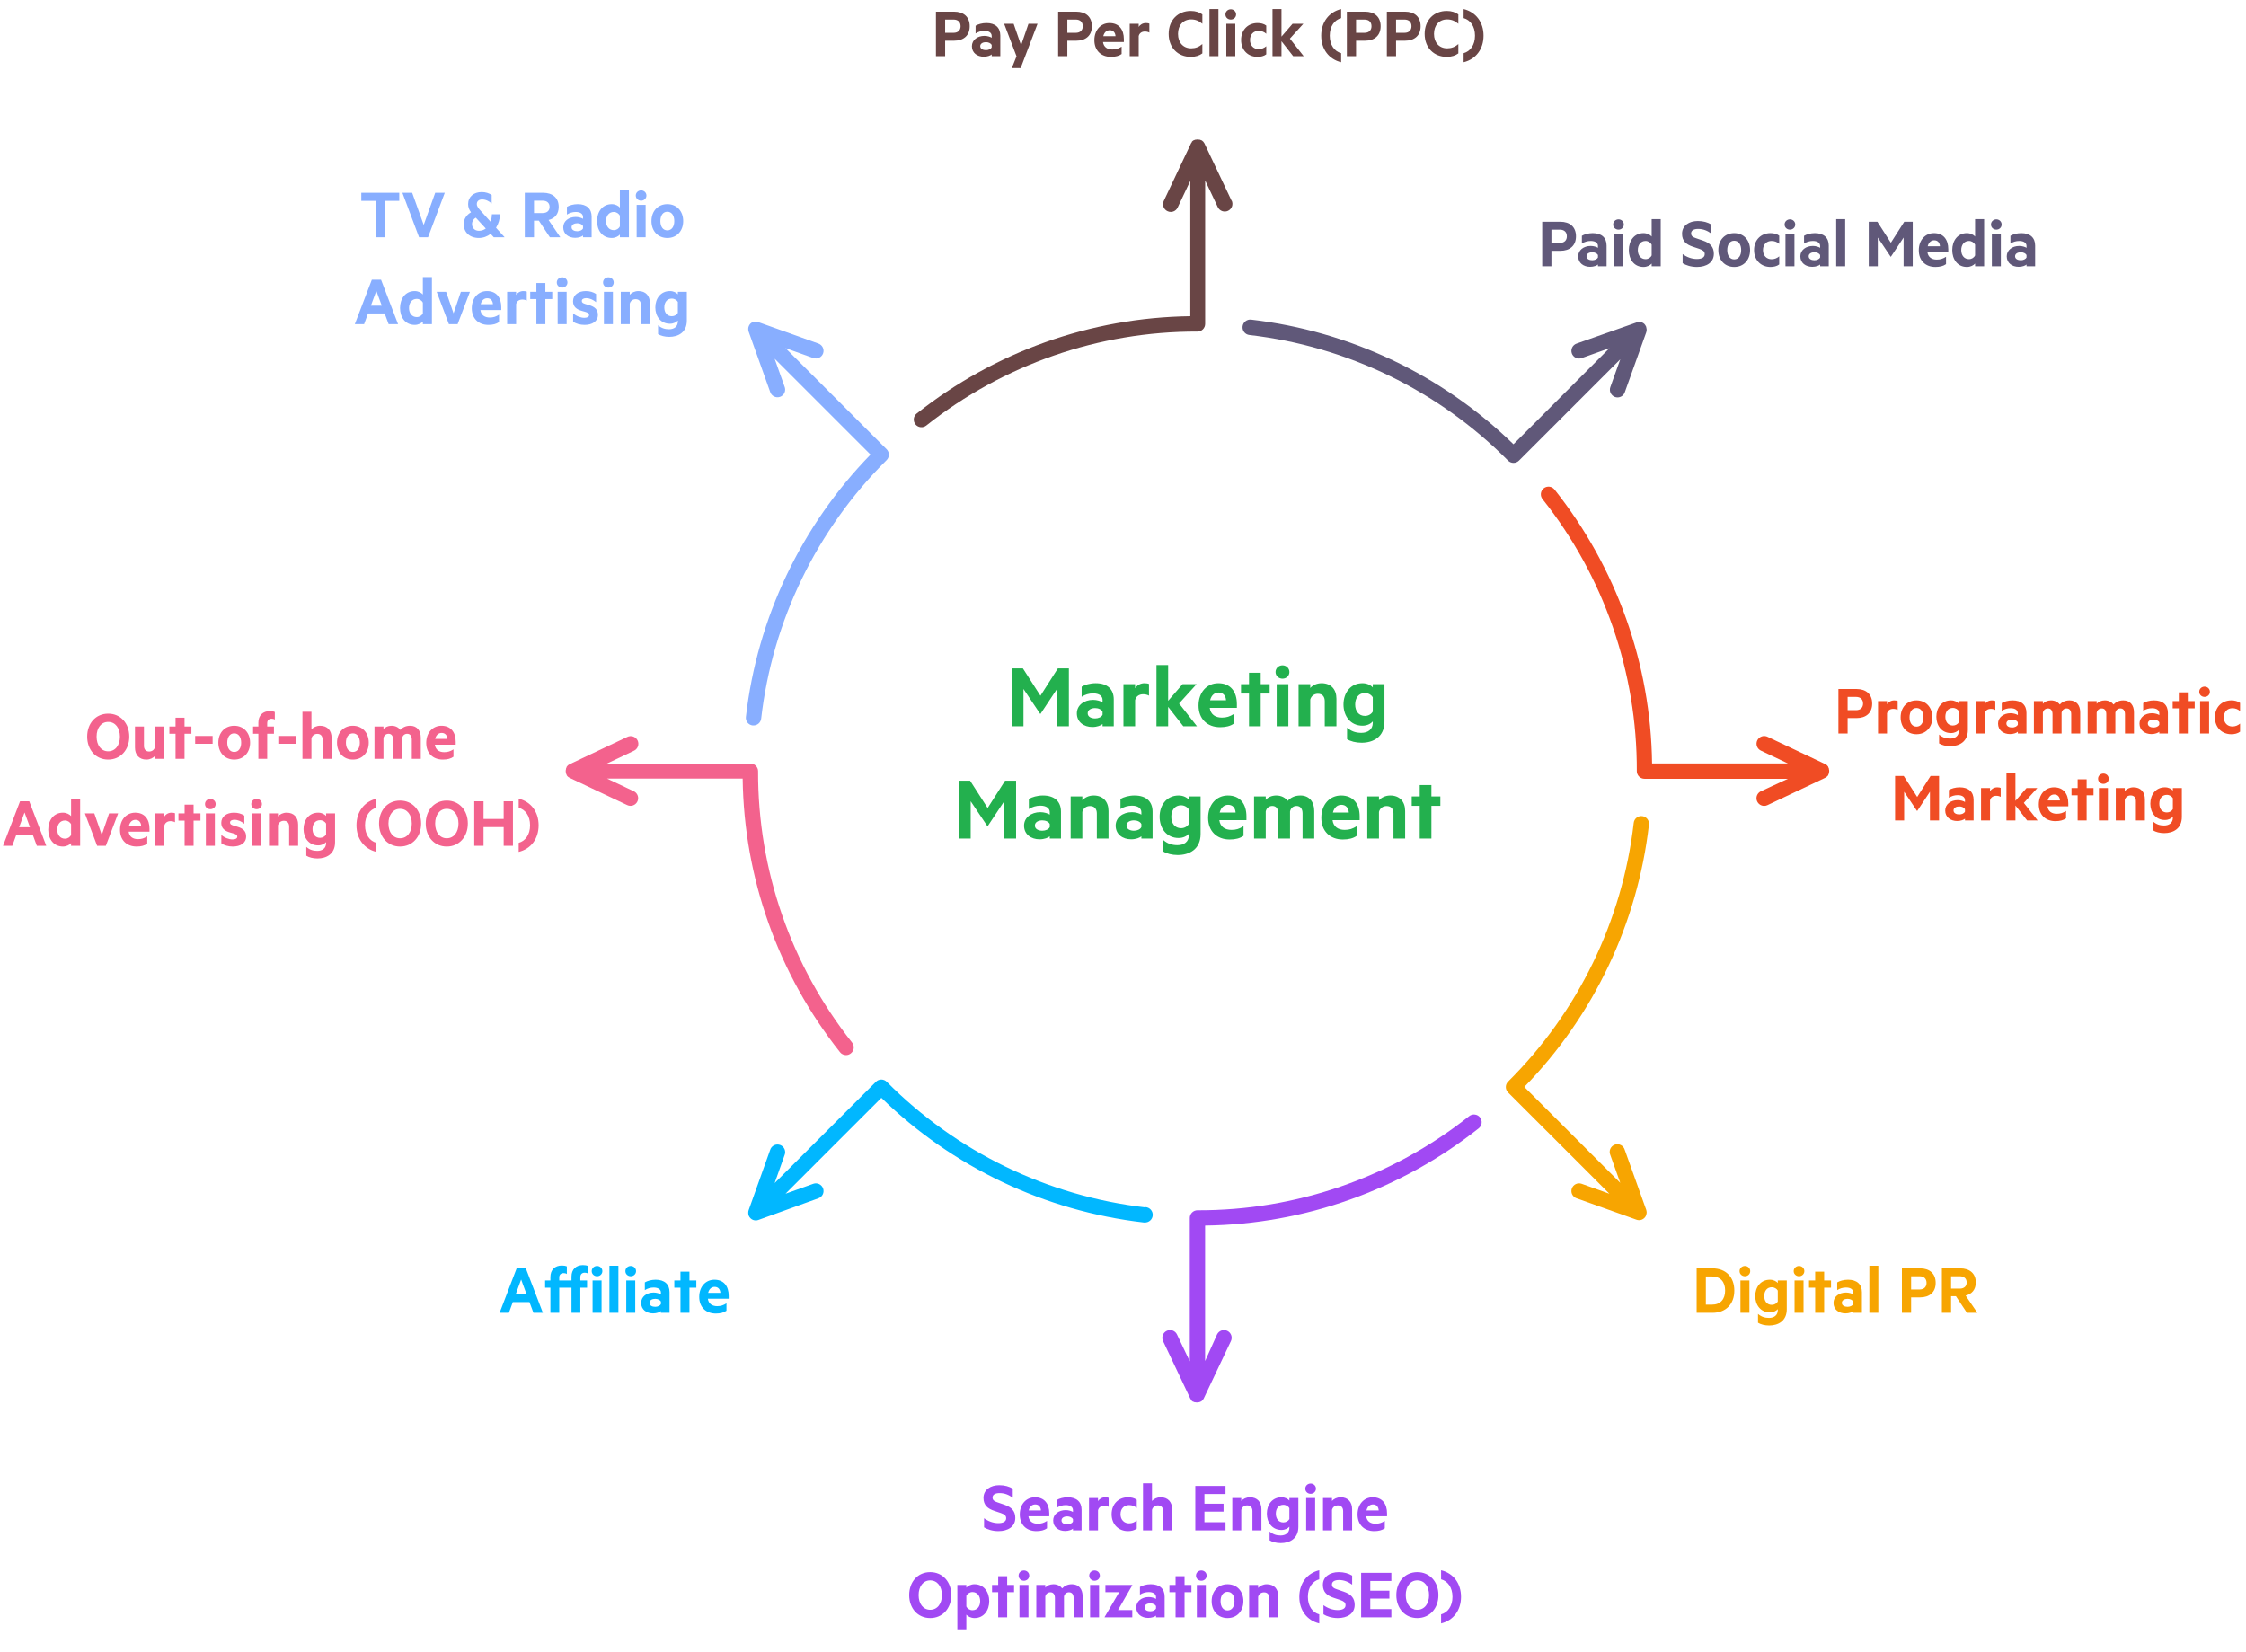 <svg width="620" height="456" viewBox="0 0 620 456" fill="none" xmlns="http://www.w3.org/2000/svg">
<path d="M235.242 287.856C218.339 266.542 209.18 240.118 209.267 212.915C209.267 212.352 209.043 211.813 208.646 211.415C208.248 211.017 207.708 210.794 207.146 210.794H167.554L174.921 207.301C175.185 207.191 175.424 207.028 175.624 206.822C175.823 206.616 175.979 206.372 176.081 206.105C176.184 205.838 176.231 205.552 176.22 205.266C176.21 204.98 176.141 204.699 176.019 204.44C175.896 204.181 175.723 203.949 175.509 203.759C175.294 203.569 175.044 203.424 174.772 203.334C174.501 203.243 174.213 203.208 173.928 203.232C173.642 203.255 173.365 203.336 173.111 203.47L157.218 210.992C157.084 211.061 156.956 211.141 156.836 211.232L156.737 211.317C156.613 211.435 156.504 211.568 156.412 211.713V211.798C156.341 211.923 156.284 212.056 156.242 212.194V212.335C156.129 212.68 156.129 213.051 156.242 213.396V213.537C156.283 213.678 156.345 213.811 156.426 213.933C156.426 213.933 156.426 213.933 156.426 214.018C156.515 214.165 156.624 214.299 156.751 214.414L156.85 214.499C156.969 214.592 157.097 214.672 157.232 214.739L173.125 222.261C173.408 222.398 173.717 222.471 174.03 222.474C174.514 222.476 174.984 222.313 175.363 222.011C175.741 221.71 176.005 221.288 176.11 220.816C176.216 220.344 176.157 219.85 175.943 219.416C175.73 218.982 175.374 218.634 174.935 218.43L167.568 214.951H205.011C205.367 242.403 214.815 268.963 231.877 290.472C232.073 290.726 232.327 290.931 232.616 291.071C232.906 291.211 233.224 291.282 233.545 291.278C234.018 291.282 234.477 291.122 234.846 290.826C235.068 290.658 235.255 290.447 235.395 290.206C235.536 289.966 235.627 289.7 235.664 289.424C235.7 289.147 235.682 288.867 235.61 288.598C235.537 288.329 235.412 288.077 235.242 287.856Z" fill="#F3628D"/>
<path d="M316.207 333.33C289.156 330.21 263.971 317.983 244.786 298.659C244.59 298.461 244.357 298.303 244.1 298.196C243.842 298.088 243.566 298.033 243.287 298.033C243.009 298.033 242.733 298.088 242.475 298.196C242.218 298.303 241.985 298.461 241.789 298.659L213.834 326.614L216.563 318.936C216.68 318.669 216.741 318.381 216.742 318.089C216.743 317.797 216.683 317.509 216.568 317.241C216.452 316.974 216.282 316.733 216.069 316.534C215.856 316.335 215.605 316.182 215.33 316.084C215.055 315.987 214.763 315.947 214.472 315.968C214.182 315.988 213.898 316.068 213.64 316.203C213.381 316.338 213.153 316.525 212.97 316.752C212.787 316.978 212.653 317.241 212.576 317.522L206.665 334.079C206.587 334.292 206.548 334.517 206.552 334.744C206.538 334.8 206.538 334.858 206.552 334.914C206.556 335.106 206.59 335.297 206.651 335.479C206.651 335.479 206.651 335.607 206.722 335.677C206.941 336.17 207.341 336.559 207.839 336.766C208.091 336.866 208.359 336.919 208.631 336.922C208.872 336.922 209.111 336.879 209.338 336.794L225.924 330.813C226.454 330.626 226.889 330.235 227.131 329.727C227.374 329.219 227.405 328.636 227.217 328.105C227.03 327.575 226.639 327.14 226.132 326.898C225.624 326.655 225.04 326.624 224.51 326.812L216.832 329.555L243.302 303.085C262.97 322.243 288.435 334.342 315.712 337.487H315.966C316.529 337.519 317.081 337.326 317.501 336.951C317.922 336.576 318.176 336.049 318.207 335.486C318.239 334.924 318.046 334.372 317.671 333.951C317.296 333.531 316.769 333.277 316.207 333.245V333.33Z" fill="#01B7FF"/>
<path d="M408.554 308.486C408.204 308.046 407.694 307.762 407.135 307.696C406.576 307.63 406.014 307.787 405.57 308.133C384.236 325.05 357.786 334.214 330.558 334.122C329.996 334.122 329.456 334.345 329.059 334.743C328.661 335.141 328.438 335.68 328.438 336.243V375.834L324.903 368.411C324.784 368.158 324.617 367.931 324.41 367.743C324.204 367.556 323.962 367.411 323.699 367.317C323.435 367.224 323.156 367.184 322.878 367.199C322.599 367.215 322.326 367.285 322.075 367.407C321.566 367.649 321.174 368.082 320.984 368.612C320.793 369.141 320.819 369.725 321.056 370.235L328.579 386.114C328.647 386.252 328.733 386.38 328.833 386.496V386.595C328.955 386.719 329.088 386.833 329.229 386.934H329.314C329.444 387.01 329.581 387.071 329.724 387.118H329.851C330.204 387.212 330.574 387.212 330.926 387.118H331.053C331.196 387.071 331.334 387.01 331.463 386.934H331.548C331.688 386.836 331.816 386.723 331.93 386.595C331.966 386.569 331.995 386.535 332.015 386.496C332.112 386.383 332.198 386.259 332.269 386.128L339.792 370.235C339.912 369.983 339.981 369.711 339.995 369.432C340.009 369.154 339.969 368.876 339.876 368.613C339.782 368.351 339.638 368.109 339.452 367.902C339.265 367.695 339.039 367.527 338.788 367.407C338.536 367.287 338.264 367.218 337.985 367.204C337.707 367.19 337.429 367.23 337.166 367.323C336.903 367.417 336.662 367.561 336.455 367.747C336.248 367.934 336.08 368.159 335.96 368.411L332.665 375.75V338.35C360.121 337.987 386.682 328.54 408.2 311.484C408.645 311.133 408.931 310.62 408.998 310.058C409.064 309.496 408.904 308.931 408.554 308.486Z" fill="#A149F3"/>
<path d="M455.187 227.677C455.221 227.4 455.2 227.12 455.125 226.851C455.05 226.583 454.923 226.332 454.751 226.112C454.579 225.893 454.365 225.71 454.122 225.573C453.879 225.436 453.612 225.349 453.335 225.316C453.059 225.28 452.778 225.3 452.51 225.375C452.242 225.449 451.991 225.576 451.772 225.749C451.553 225.921 451.372 226.135 451.237 226.379C451.102 226.623 451.017 226.891 450.988 227.168C447.853 254.222 435.624 279.409 416.303 298.603C416.104 298.799 415.947 299.032 415.839 299.289C415.732 299.546 415.677 299.823 415.677 300.101C415.677 300.38 415.732 300.656 415.839 300.914C415.947 301.171 416.104 301.404 416.303 301.6L444.271 329.555L436.608 326.812C436.077 326.624 435.493 326.655 434.986 326.898C434.478 327.14 434.087 327.575 433.9 328.105C433.712 328.636 433.743 329.219 433.986 329.727C434.229 330.235 434.663 330.626 435.194 330.813L451.751 336.724C451.977 336.808 452.217 336.851 452.458 336.851C452.73 336.848 452.998 336.796 453.25 336.695C453.748 336.489 454.148 336.099 454.367 335.607C454.367 335.536 454.367 335.465 454.438 335.409C454.497 335.225 454.535 335.035 454.551 334.843C454.551 334.843 454.551 334.73 454.551 334.673C454.541 334.448 454.503 334.225 454.438 334.009L448.513 317.451C448.436 317.17 448.302 316.908 448.119 316.681C447.936 316.454 447.708 316.267 447.449 316.132C447.191 315.997 446.907 315.917 446.617 315.897C446.326 315.876 446.034 315.916 445.759 316.014C445.484 316.111 445.233 316.264 445.02 316.463C444.807 316.662 444.637 316.903 444.521 317.171C444.406 317.438 444.346 317.727 444.347 318.018C444.348 318.31 444.409 318.598 444.526 318.865L447.269 326.543L420.785 300.073C439.943 280.41 452.042 254.95 455.187 227.677Z" fill="#F7A501"/>
<path d="M504.691 213.99C504.695 213.962 504.695 213.933 504.691 213.905C504.762 213.78 504.819 213.647 504.861 213.509C504.875 213.463 504.875 213.414 504.861 213.368C504.917 213.199 504.946 213.022 504.945 212.844C504.947 212.662 504.919 212.48 504.861 212.307C504.867 212.26 504.867 212.213 504.861 212.166C504.808 212.03 504.747 211.898 504.677 211.77C504.681 211.742 504.681 211.713 504.677 211.685C504.585 211.54 504.476 211.407 504.352 211.289L504.253 211.204L503.885 210.964L487.992 203.441C487.738 203.308 487.461 203.227 487.175 203.203C486.89 203.18 486.603 203.215 486.331 203.305C486.059 203.396 485.809 203.541 485.595 203.731C485.38 203.921 485.207 204.153 485.084 204.412C484.962 204.671 484.894 204.952 484.883 205.238C484.872 205.524 484.919 205.809 485.022 206.077C485.125 206.344 485.28 206.588 485.479 206.794C485.679 206.999 485.918 207.163 486.182 207.273L493.549 210.766H456.05C455.696 183.309 446.247 156.745 429.184 135.231C429.017 134.998 428.804 134.802 428.558 134.655C428.313 134.507 428.04 134.41 427.756 134.371C427.472 134.331 427.184 134.35 426.907 134.425C426.631 134.5 426.372 134.631 426.148 134.808C425.923 134.986 425.737 135.208 425.6 135.46C425.463 135.711 425.379 135.988 425.352 136.273C425.326 136.559 425.357 136.846 425.444 137.119C425.532 137.392 425.674 137.644 425.861 137.861C442.779 159.199 451.939 185.656 451.836 212.887C451.836 213.449 452.06 213.989 452.457 214.387C452.855 214.784 453.395 215.008 453.957 215.008H493.549L486.097 218.444C485.658 218.648 485.303 218.996 485.089 219.43C484.875 219.864 484.816 220.358 484.922 220.83C485.028 221.302 485.291 221.724 485.67 222.025C486.048 222.327 486.518 222.49 487.002 222.488C487.316 222.487 487.625 222.414 487.907 222.276L503.8 214.753C503.939 214.694 504.068 214.613 504.182 214.513L504.281 214.428C504.442 214.307 504.581 214.159 504.691 213.99Z" fill="#F04C24"/>
<path d="M454.537 90.832C454.521 90.639 454.483 90.449 454.424 90.266C454.424 90.266 454.424 90.139 454.353 90.082C454.247 89.849 454.104 89.634 453.929 89.446C453.749 89.271 453.538 89.132 453.307 89.036H453.109C452.927 88.97 452.736 88.931 452.543 88.923H452.388C452.162 88.925 451.937 88.963 451.723 89.036L435.194 94.861C434.931 94.954 434.689 95.098 434.482 95.284C434.274 95.471 434.106 95.696 433.986 95.947C433.866 96.199 433.796 96.471 433.782 96.75C433.767 97.028 433.807 97.306 433.9 97.569C433.993 97.832 434.136 98.074 434.323 98.281C434.509 98.488 434.734 98.657 434.986 98.777C435.237 98.897 435.51 98.966 435.788 98.981C436.066 98.996 436.345 98.956 436.608 98.863L444.285 96.12L417.787 122.646C398.115 103.493 372.652 91.396 345.377 88.244C344.815 88.178 344.249 88.339 343.805 88.69C343.361 89.041 343.074 89.555 343.009 90.117C342.943 90.68 343.104 91.246 343.455 91.69C343.806 92.134 344.32 92.42 344.882 92.486C371.936 95.606 397.123 107.838 416.303 127.171C416.7 127.568 417.24 127.791 417.802 127.791C418.364 127.791 418.903 127.568 419.3 127.171L447.269 99.202L444.526 106.88C444.339 107.409 444.367 107.991 444.605 108.499C444.844 109.007 445.272 109.401 445.798 109.595C446.03 109.678 446.274 109.721 446.52 109.722C446.957 109.721 447.384 109.585 447.741 109.331C448.098 109.078 448.367 108.721 448.513 108.308L454.438 91.751C454.503 91.535 454.541 91.311 454.551 91.086C454.551 91.086 454.537 90.888 454.537 90.832Z" fill="#605879"/>
<path d="M339.99 55.44L332.468 39.56C332.396 39.429 332.31 39.306 332.213 39.193C332.213 39.193 332.213 39.122 332.128 39.094C332.015 38.966 331.886 38.852 331.746 38.755H331.662C331.532 38.679 331.394 38.617 331.252 38.571H331.124C330.772 38.477 330.402 38.477 330.05 38.571H329.922C329.78 38.617 329.642 38.679 329.512 38.755H329.427C329.286 38.856 329.153 38.969 329.032 39.094V39.193C328.931 39.309 328.845 39.437 328.777 39.575L321.255 55.468C321.135 55.72 321.067 55.994 321.053 56.273C321.04 56.552 321.082 56.831 321.176 57.093C321.271 57.356 321.416 57.597 321.605 57.804C321.793 58.01 322.02 58.177 322.273 58.296C322.554 58.436 322.864 58.508 323.178 58.508C323.579 58.508 323.971 58.393 324.309 58.178C324.647 57.962 324.917 57.655 325.087 57.292L328.579 49.925V87.297C301.127 87.652 274.567 97.1 253.058 114.162C252.837 114.334 252.652 114.547 252.515 114.791C252.377 115.034 252.289 115.302 252.256 115.58C252.223 115.858 252.246 116.139 252.323 116.408C252.4 116.677 252.53 116.928 252.705 117.146C253.052 117.585 253.56 117.869 254.116 117.935C254.673 118.001 255.233 117.845 255.674 117.499C276.978 100.62 303.378 91.467 330.559 91.539C331.121 91.539 331.661 91.315 332.058 90.917C332.456 90.52 332.68 89.98 332.68 89.418V49.826L336.172 57.193C336.414 57.701 336.848 58.092 337.378 58.281C337.909 58.469 338.492 58.439 339 58.197C339.508 57.955 339.9 57.521 340.088 56.991C340.276 56.46 340.246 55.877 340.004 55.369L339.99 55.44Z" fill="#694545"/>
<path d="M244.786 124.06L216.832 96.106L224.51 98.849C225.04 99.036 225.624 99.005 226.132 98.763C226.639 98.52 227.03 98.086 227.218 97.555C227.405 97.025 227.374 96.441 227.131 95.933C226.889 95.425 226.454 95.035 225.924 94.847L209.352 88.937C209.138 88.864 208.913 88.826 208.687 88.824H208.532C208.339 88.833 208.148 88.871 207.966 88.937H207.768C207.537 89.033 207.326 89.172 207.146 89.347C206.971 89.535 206.828 89.75 206.722 89.983C206.722 89.983 206.722 90.111 206.651 90.167C206.59 90.349 206.556 90.54 206.552 90.733C206.538 90.788 206.538 90.847 206.552 90.902C206.548 91.129 206.587 91.354 206.665 91.567L212.576 108.125C212.653 108.406 212.787 108.668 212.97 108.895C213.153 109.122 213.381 109.308 213.64 109.443C213.898 109.578 214.182 109.658 214.472 109.679C214.763 109.699 215.055 109.659 215.33 109.562C215.605 109.465 215.856 109.312 216.069 109.112C216.282 108.913 216.452 108.673 216.568 108.405C216.683 108.137 216.743 107.849 216.742 107.557C216.741 107.266 216.68 106.978 216.563 106.711L213.834 99.033L240.304 125.503C221.143 145.17 209.044 170.635 205.902 197.913C205.868 198.189 205.889 198.47 205.964 198.738C206.039 199.007 206.166 199.258 206.338 199.477C206.51 199.697 206.724 199.88 206.967 200.017C207.21 200.153 207.477 200.241 207.754 200.274H208.009C208.527 200.274 209.028 200.085 209.416 199.741C209.804 199.397 210.053 198.923 210.115 198.408C213.234 171.356 225.46 146.17 244.786 126.987C245.162 126.593 245.372 126.069 245.372 125.524C245.372 124.979 245.162 124.455 244.786 124.06Z" fill="#88AEFF"/>
<path d="M142.616 350.155L137.916 362.435H140.476L141.556 359.475H146.156L147.256 362.435H149.856L145.156 350.155H142.616ZM143.856 353.235L145.356 357.315H142.356L143.856 353.235ZM162.296 349.495C161.936 349.335 161.516 349.255 160.916 349.255C159.036 349.255 157.756 350.415 157.756 352.435V353.495H154.376V352.675C154.376 351.875 154.856 351.475 155.596 351.475C155.896 351.475 156.216 351.535 156.476 351.715V349.615C156.116 349.455 155.676 349.375 155.096 349.375C153.196 349.375 151.936 350.535 151.936 352.555V353.495H150.476V355.495H151.936V362.435H154.376V355.495H157.756V362.435H160.196V355.495H162.056V353.495H160.196V352.595C160.196 351.775 160.676 351.355 161.416 351.355C161.736 351.355 162.036 351.415 162.296 351.595V349.495ZM166.059 353.495H163.579V362.435H166.059V353.495ZM166.279 350.915C166.279 350.095 165.599 349.495 164.819 349.495C164.019 349.495 163.339 350.095 163.339 350.915C163.339 351.755 164.019 352.335 164.819 352.335C165.599 352.335 166.279 351.755 166.279 350.915ZM170.708 349.435H168.228V362.435H170.708V349.435ZM175.356 353.495H172.876V362.435H175.356V353.495ZM175.576 350.915C175.576 350.095 174.896 349.495 174.116 349.495C173.316 349.495 172.636 350.095 172.636 350.915C172.636 351.755 173.316 352.335 174.116 352.335C174.896 352.335 175.576 351.755 175.576 350.915ZM182.445 357.355C182.085 357.095 181.225 356.835 180.445 356.835C178.485 356.835 176.985 357.995 176.985 359.695C176.985 361.555 178.485 362.595 180.285 362.595C181.265 362.595 182.145 362.255 182.445 361.955V362.435H184.825V356.735C184.825 354.555 183.445 353.295 180.985 353.295C179.805 353.295 178.645 353.635 178.005 354.035V356.175C178.705 355.715 179.545 355.455 180.445 355.455C181.705 355.455 182.445 355.995 182.445 356.855V357.355ZM182.445 359.995C182.225 360.475 181.565 360.775 180.865 360.775C180.085 360.775 179.285 360.455 179.285 359.675C179.285 358.915 180.085 358.575 180.865 358.575C181.565 358.575 182.225 358.875 182.445 359.355V359.995ZM190.322 355.495H192.222V353.495H190.322V351.075H187.842V353.495H186.142V355.495H187.842V362.435H190.322V355.495ZM201.159 358.535V357.735C201.159 355.095 199.819 353.295 197.219 353.295C194.779 353.295 193.019 355.235 193.019 358.035C193.019 360.875 194.879 362.635 197.599 362.635C198.799 362.635 199.799 362.395 200.539 361.855V359.815C199.659 360.375 198.959 360.595 197.979 360.595C196.659 360.595 195.599 359.995 195.399 358.535H201.159ZM197.279 355.275C198.259 355.275 198.799 355.955 198.859 356.915H195.479C195.759 355.795 196.459 355.275 197.279 355.275Z" fill="#01B7FF"/>
<path d="M35.686 203.36C35.686 199.68 33.286 197.02 29.866 197.02C26.446 197.02 24.066 199.68 24.066 203.36C24.066 207.02 26.446 209.7 29.866 209.7C33.286 209.7 35.686 207.02 35.686 203.36ZM33.106 203.36C33.106 205.76 31.826 207.42 29.866 207.42C27.926 207.42 26.666 205.76 26.666 203.36C26.666 200.96 27.926 199.3 29.866 199.3C31.826 199.3 33.106 200.96 33.106 203.36ZM45.279 200.56H42.779V206.24C42.599 207.02 41.939 207.48 41.179 207.48C40.199 207.48 39.739 206.84 39.739 205.9V200.56H37.259V206.4C37.259 208.38 38.399 209.7 40.399 209.7C41.439 209.7 42.299 209.24 42.799 208.68V209.5H45.279V200.56ZM50.938 202.56H52.838V200.56H50.938V198.14H48.458V200.56H46.758V202.56H48.458V209.5H50.938V202.56ZM53.875 205.34H58.695V203.18H53.875V205.34ZM69.036 205.04C69.036 202.28 67.256 200.36 64.656 200.36C62.056 200.36 60.276 202.28 60.276 205.04C60.276 207.78 62.056 209.7 64.656 209.7C67.256 209.7 69.036 207.78 69.036 205.04ZM66.576 205.04C66.576 206.52 65.896 207.6 64.656 207.6C63.416 207.6 62.736 206.52 62.736 205.04C62.736 203.54 63.416 202.46 64.656 202.46C65.896 202.46 66.576 203.54 66.576 205.04ZM75.861 196.56C75.501 196.4 75.061 196.32 74.481 196.32C72.581 196.32 71.321 197.48 71.321 199.5V200.56H69.861V202.56H71.321V209.5H73.761V202.56H75.621V200.56H73.761V199.66C73.761 198.84 74.221 198.42 74.981 198.42C75.281 198.42 75.601 198.48 75.861 198.66V196.56ZM76.825 205.34H81.644V203.18H76.825V205.34ZM83.492 209.5H85.972V203.84C86.172 203.06 86.832 202.6 87.592 202.6C88.572 202.6 89.052 203.24 89.052 204.18V209.5H91.532V203.66C91.532 201.68 90.392 200.36 88.372 200.36C87.332 200.36 86.452 200.82 85.972 201.38V196.5H83.492V209.5ZM101.79 205.04C101.79 202.28 100.01 200.36 97.41 200.36C94.81 200.36 93.03 202.28 93.03 205.04C93.03 207.78 94.81 209.7 97.41 209.7C100.01 209.7 101.79 207.78 101.79 205.04ZM99.33 205.04C99.33 206.52 98.65 207.6 97.41 207.6C96.17 207.6 95.49 206.52 95.49 205.04C95.49 203.54 96.17 202.46 97.41 202.46C98.65 202.46 99.33 203.54 99.33 205.04ZM110.515 201.5C110.015 200.84 109.175 200.36 108.115 200.36C107.115 200.36 106.295 200.74 105.855 201.3V200.56H103.375V209.5H105.855V203.74C106.015 202.98 106.615 202.58 107.255 202.58C108.115 202.58 108.515 203.22 108.515 204.18V209.5H111.015V203.74C111.175 202.98 111.755 202.58 112.395 202.58C113.255 202.58 113.675 203.22 113.675 204.18V209.5H116.155V203.66C116.155 201.64 115.055 200.36 113.215 200.36C111.955 200.36 111.095 200.86 110.515 201.5ZM125.799 205.6V204.8C125.799 202.16 124.459 200.36 121.859 200.36C119.419 200.36 117.659 202.3 117.659 205.1C117.659 207.94 119.519 209.7 122.239 209.7C123.439 209.7 124.439 209.46 125.179 208.92V206.88C124.299 207.44 123.599 207.66 122.619 207.66C121.299 207.66 120.239 207.06 120.039 205.6H125.799ZM121.919 202.34C122.899 202.34 123.439 203.02 123.499 203.98H120.119C120.399 202.86 121.099 202.34 121.919 202.34ZM5.537 221.22L0.837 233.5H3.397L4.477 230.54H9.077L10.177 233.5H12.777L8.077 221.22H5.537ZM6.777 224.3L8.277 228.38H5.277L6.777 224.3ZM19.623 233.5H22.123V220.5H19.623V225.3C19.223 224.82 18.343 224.36 17.383 224.36C14.783 224.36 13.323 226.48 13.323 229.04C13.323 231.6 14.783 233.7 17.383 233.7C18.343 233.7 19.223 233.24 19.623 232.76V233.5ZM19.623 230.5C19.343 231.12 18.683 231.54 17.943 231.54C16.603 231.54 15.803 230.46 15.803 229.04C15.803 227.6 16.603 226.52 17.943 226.52C18.663 226.52 19.343 226.96 19.623 227.56V230.5ZM29.214 233.5L32.614 224.56H30.114L28.094 230.5L26.034 224.56H23.434L26.814 233.5H29.214ZM41.267 229.6V228.8C41.267 226.16 39.927 224.36 37.327 224.36C34.887 224.36 33.127 226.3 33.127 229.1C33.127 231.94 34.987 233.7 37.707 233.7C38.907 233.7 39.907 233.46 40.647 232.92V230.88C39.767 231.44 39.067 231.66 38.087 231.66C36.767 231.66 35.707 231.06 35.507 229.6H41.267ZM37.387 226.34C38.367 226.34 38.907 227.02 38.967 227.98H35.587C35.867 226.86 36.567 226.34 37.387 226.34ZM48.307 224.52C48.167 224.44 47.787 224.36 47.367 224.36C46.487 224.36 45.747 224.8 45.367 225.44V224.56H42.887V233.5H45.367V227.96C45.547 227.14 46.227 226.7 47.067 226.7C47.527 226.7 47.967 226.8 48.307 227V224.52ZM53.438 226.56H55.338V224.56H53.438V222.14H50.958V224.56H49.258V226.56H50.958V233.5H53.438V226.56ZM59.312 224.56H56.832V233.5H59.312V224.56ZM59.532 221.98C59.532 221.16 58.852 220.56 58.072 220.56C57.272 220.56 56.592 221.16 56.592 221.98C56.592 222.82 57.272 223.4 58.072 223.4C58.852 223.4 59.532 222.82 59.532 221.98ZM61.1 232.8C61.86 233.38 63.08 233.7 64.26 233.7C66.36 233.7 67.94 232.74 67.94 230.94C67.94 229.5 67.16 228.7 65.46 228.22L64.46 227.92C63.84 227.72 63.5 227.56 63.5 227.08C63.5 226.58 64.02 226.32 64.7 226.32C65.72 226.32 66.64 226.78 67.44 227.42V225.16C66.64 224.64 65.72 224.36 64.58 224.36C62.58 224.36 61.08 225.42 61.08 227.16C61.08 228.7 62.06 229.44 63.62 229.86L64.48 230.1C65.1 230.3 65.5 230.48 65.5 230.98C65.5 231.52 64.92 231.74 64.18 231.74C63.2 231.74 61.96 231.28 61.1 230.5V232.8ZM72.085 224.56H69.605V233.5H72.085V224.56ZM72.305 221.98C72.305 221.16 71.625 220.56 70.845 220.56C70.045 220.56 69.365 221.16 69.365 221.98C69.365 222.82 70.045 223.4 70.845 223.4C71.625 223.4 72.305 222.82 72.305 221.98ZM74.254 233.5H76.734V227.84C76.934 227.06 77.594 226.6 78.354 226.6C79.334 226.6 79.814 227.24 79.814 228.18V233.5H82.294V227.66C82.294 225.68 81.154 224.36 79.134 224.36C78.094 224.36 77.214 224.82 76.734 225.38V224.56H74.254V233.5ZM90.011 232.76C90.011 234.22 88.931 234.9 87.591 234.9C86.431 234.9 85.472 234.6 84.552 233.8V236.24C85.272 236.7 86.412 237 87.632 237C90.072 237 92.492 235.8 92.492 232.52V224.56H90.011V225.26C89.612 224.8 88.832 224.36 87.832 224.36C85.251 224.36 83.791 226.44 83.791 228.88C83.791 231.3 85.251 233.38 87.832 233.38C88.832 233.38 89.612 232.94 90.011 232.48V232.76ZM90.011 230.38C89.731 230.9 89.091 231.3 88.352 231.3C87.031 231.3 86.272 230.28 86.272 228.88C86.272 227.46 87.031 226.44 88.352 226.44C89.091 226.44 89.731 226.86 90.011 227.36V230.38ZM98.403 227.84C98.403 231.56 100.523 234.36 103.903 235.18V232.68C102.083 232.18 100.763 230.46 100.763 227.84C100.763 225.22 102.083 223.5 103.903 223V220.5C100.523 221.32 98.403 224.12 98.403 227.84ZM116.253 227.36C116.253 223.68 113.853 221.02 110.433 221.02C107.013 221.02 104.633 223.68 104.633 227.36C104.633 231.02 107.013 233.7 110.433 233.7C113.853 233.7 116.253 231.02 116.253 227.36ZM113.673 227.36C113.673 229.76 112.393 231.42 110.433 231.42C108.493 231.42 107.233 229.76 107.233 227.36C107.233 224.96 108.493 223.3 110.433 223.3C112.393 223.3 113.673 224.96 113.673 227.36ZM129.143 227.36C129.143 223.68 126.743 221.02 123.323 221.02C119.903 221.02 117.523 223.68 117.523 227.36C117.523 231.02 119.903 233.7 123.323 233.7C126.743 233.7 129.143 231.02 129.143 227.36ZM126.563 227.36C126.563 229.76 125.283 231.42 123.323 231.42C121.383 231.42 120.123 229.76 120.123 227.36C120.123 224.96 121.383 223.3 123.323 223.3C125.283 223.3 126.563 224.96 126.563 227.36ZM139.036 221.22V226.1H133.476V221.22H130.916V233.5H133.476V228.34H139.036V233.5H141.596V221.22H139.036ZM148.683 227.84C148.683 224.12 146.563 221.32 143.183 220.5V223C145.003 223.5 146.323 225.22 146.323 227.84C146.323 230.46 145.003 232.18 143.183 232.68V235.18C146.563 234.36 148.683 231.56 148.683 227.84Z" fill="#F3628D"/>
<path d="M99.736 55.46H103.676V65.5H106.256V55.46H110.216V53.22H99.736V55.46ZM118.159 65.5L122.779 53.22H120.139L116.959 62.1L113.779 53.22H111.079L115.679 65.5H118.159ZM133.082 55.06C134.102 55.06 135.002 55.54 135.722 56.18V53.84C135.022 53.34 134.042 53.02 132.982 53.02C130.802 53.02 129.222 54.3 129.222 56.34C129.222 57.24 129.502 57.9 130.022 58.62C128.842 59.26 128.002 60.46 128.002 61.86C128.002 64.16 129.682 65.7 132.182 65.7C133.402 65.7 134.522 65.28 135.442 64.56L136.302 65.5H139.302L136.922 62.88C137.602 61.8 138.002 60.5 138.022 59.16H135.782C135.762 59.92 135.642 60.62 135.422 61.22L132.642 58.14C132.122 57.56 131.622 57.02 131.622 56.32C131.622 55.52 132.242 55.06 133.082 55.06ZM132.202 63.72C131.022 63.72 130.302 62.94 130.302 61.86C130.302 61.08 130.722 60.42 131.342 60.1L134.102 63.1C133.562 63.5 132.922 63.72 132.202 63.72ZM148.749 60.92L151.789 65.5H154.669L151.429 60.74C153.149 60.32 154.229 59.08 154.229 57.12C154.229 54.6 152.509 53.22 149.929 53.22H144.869V65.5H147.409V60.92H148.749ZM147.409 55.4H149.769C151.049 55.4 151.709 56.08 151.709 57.12C151.709 58.14 151.049 58.82 149.769 58.82H147.409V55.4ZM160.939 60.42C160.579 60.16 159.719 59.9 158.939 59.9C156.979 59.9 155.479 61.06 155.479 62.76C155.479 64.62 156.979 65.66 158.779 65.66C159.759 65.66 160.639 65.32 160.939 65.02V65.5H163.319V59.8C163.319 57.62 161.939 56.36 159.479 56.36C158.299 56.36 157.139 56.7 156.499 57.1V59.24C157.199 58.78 158.039 58.52 158.939 58.52C160.199 58.52 160.939 59.06 160.939 59.92V60.42ZM160.939 63.06C160.719 63.54 160.059 63.84 159.359 63.84C158.579 63.84 157.779 63.52 157.779 62.74C157.779 61.98 158.579 61.64 159.359 61.64C160.059 61.64 160.719 61.94 160.939 62.42V63.06ZM171.114 65.5H173.614V52.5H171.114V57.3C170.714 56.82 169.834 56.36 168.874 56.36C166.274 56.36 164.814 58.48 164.814 61.04C164.814 63.6 166.274 65.7 168.874 65.7C169.834 65.7 170.714 65.24 171.114 64.76V65.5ZM171.114 62.5C170.834 63.12 170.174 63.54 169.434 63.54C168.094 63.54 167.294 62.46 167.294 61.04C167.294 59.6 168.094 58.52 169.434 58.52C170.154 58.52 170.834 58.96 171.114 59.56V62.5ZM178.225 56.56H175.745V65.5H178.225V56.56ZM178.445 53.98C178.445 53.16 177.765 52.56 176.985 52.56C176.185 52.56 175.505 53.16 175.505 53.98C175.505 54.82 176.185 55.4 176.985 55.4C177.765 55.4 178.445 54.82 178.445 53.98ZM188.594 61.04C188.594 58.28 186.814 56.36 184.214 56.36C181.614 56.36 179.834 58.28 179.834 61.04C179.834 63.78 181.614 65.7 184.214 65.7C186.814 65.7 188.594 63.78 188.594 61.04ZM186.134 61.04C186.134 62.52 185.454 63.6 184.214 63.6C182.974 63.6 182.294 62.52 182.294 61.04C182.294 59.54 182.974 58.46 184.214 58.46C185.454 58.46 186.134 59.54 186.134 61.04ZM102.644 77.22L97.944 89.5H100.504L101.584 86.54H106.184L107.284 89.5H109.884L105.184 77.22H102.644ZM103.884 80.3L105.384 84.38H102.384L103.884 80.3ZM116.729 89.5H119.229V76.5H116.729V81.3C116.329 80.82 115.449 80.36 114.489 80.36C111.889 80.36 110.429 82.48 110.429 85.04C110.429 87.6 111.889 89.7 114.489 89.7C115.449 89.7 116.329 89.24 116.729 88.76V89.5ZM116.729 86.5C116.449 87.12 115.789 87.54 115.049 87.54C113.709 87.54 112.909 86.46 112.909 85.04C112.909 83.6 113.709 82.52 115.049 82.52C115.769 82.52 116.449 82.96 116.729 83.56V86.5ZM126.321 89.5L129.721 80.56H127.221L125.201 86.5L123.141 80.56H120.541L123.921 89.5H126.321ZM138.374 85.6V84.8C138.374 82.16 137.034 80.36 134.434 80.36C131.994 80.36 130.234 82.3 130.234 85.1C130.234 87.94 132.094 89.7 134.814 89.7C136.014 89.7 137.014 89.46 137.754 88.92V86.88C136.874 87.44 136.174 87.66 135.194 87.66C133.874 87.66 132.814 87.06 132.614 85.6H138.374ZM134.494 82.34C135.474 82.34 136.014 83.02 136.074 83.98H132.694C132.974 82.86 133.674 82.34 134.494 82.34ZM145.413 80.52C145.273 80.44 144.893 80.36 144.473 80.36C143.593 80.36 142.853 80.8 142.473 81.44V80.56H139.993V89.5H142.473V83.96C142.653 83.14 143.333 82.7 144.173 82.7C144.633 82.7 145.073 82.8 145.413 83V80.52ZM150.545 82.56H152.445V80.56H150.545V78.14H148.065V80.56H146.365V82.56H148.065V89.5H150.545V82.56ZM156.419 80.56H153.939V89.5H156.419V80.56ZM156.639 77.98C156.639 77.16 155.959 76.56 155.179 76.56C154.379 76.56 153.699 77.16 153.699 77.98C153.699 78.82 154.379 79.4 155.179 79.4C155.959 79.4 156.639 78.82 156.639 77.98ZM158.207 88.8C158.967 89.38 160.187 89.7 161.367 89.7C163.467 89.7 165.047 88.74 165.047 86.94C165.047 85.5 164.267 84.7 162.567 84.22L161.567 83.92C160.947 83.72 160.607 83.56 160.607 83.08C160.607 82.58 161.127 82.32 161.807 82.32C162.827 82.32 163.747 82.78 164.547 83.42V81.16C163.747 80.64 162.827 80.36 161.687 80.36C159.687 80.36 158.187 81.42 158.187 83.16C158.187 84.7 159.167 85.44 160.727 85.86L161.587 86.1C162.207 86.3 162.607 86.48 162.607 86.98C162.607 87.52 162.027 87.74 161.287 87.74C160.307 87.74 159.067 87.28 158.207 86.5V88.8ZM169.192 80.56H166.712V89.5H169.192V80.56ZM169.412 77.98C169.412 77.16 168.732 76.56 167.952 76.56C167.152 76.56 166.472 77.16 166.472 77.98C166.472 78.82 167.152 79.4 167.952 79.4C168.732 79.4 169.412 78.82 169.412 77.98ZM171.361 89.5H173.841V83.84C174.041 83.06 174.701 82.6 175.461 82.6C176.441 82.6 176.921 83.24 176.921 84.18V89.5H179.401V83.66C179.401 81.68 178.261 80.36 176.241 80.36C175.201 80.36 174.321 80.82 173.841 81.38V80.56H171.361V89.5ZM187.118 88.76C187.118 90.22 186.038 90.9 184.698 90.9C183.538 90.9 182.578 90.6 181.658 89.8V92.24C182.378 92.7 183.518 93 184.738 93C187.178 93 189.598 91.8 189.598 88.52V80.56H187.118V81.26C186.718 80.8 185.938 80.36 184.938 80.36C182.358 80.36 180.898 82.44 180.898 84.88C180.898 87.3 182.358 89.38 184.938 89.38C185.938 89.38 186.718 88.94 187.118 88.48V88.76ZM187.118 86.38C186.838 86.9 186.198 87.3 185.458 87.3C184.138 87.3 183.378 86.28 183.378 84.88C183.378 83.46 184.138 82.44 185.458 82.44C186.198 82.44 186.838 82.86 187.118 83.36V86.38Z" fill="#88AEFF"/>
<path d="M263.363 11.24C265.963 11.24 267.683 9.84 267.683 7.24C267.683 4.62 265.963 3.22 263.363 3.22H258.363V15.5H260.903V11.24H263.363ZM265.163 7.24C265.163 8.3 264.523 9.06 263.203 9.06H260.903V5.4H263.203C264.523 5.4 265.163 6.14 265.163 7.24ZM273.749 10.42C273.389 10.16 272.529 9.9 271.749 9.9C269.789 9.9 268.289 11.06 268.289 12.76C268.289 14.62 269.789 15.66 271.589 15.66C272.569 15.66 273.449 15.32 273.749 15.02V15.5H276.129V9.8C276.129 7.62 274.749 6.36 272.289 6.36C271.109 6.36 269.949 6.7 269.309 7.1V9.24C270.009 8.78 270.849 8.52 271.749 8.52C273.009 8.52 273.749 9.06 273.749 9.92V10.42ZM273.749 13.06C273.529 13.54 272.869 13.84 272.169 13.84C271.389 13.84 270.589 13.52 270.589 12.74C270.589 11.98 271.389 11.64 272.169 11.64C272.869 11.64 273.529 11.94 273.749 12.42V13.06ZM281.749 18.8L286.409 6.56H283.909L281.869 12.5L279.809 6.56H277.189L280.609 15.54L279.309 18.8H281.749ZM297.093 11.24C299.693 11.24 301.413 9.84 301.413 7.24C301.413 4.62 299.693 3.22 297.093 3.22H292.093V15.5H294.633V11.24H297.093ZM298.893 7.24C298.893 8.3 298.253 9.06 296.933 9.06H294.633V5.4H296.933C298.253 5.4 298.893 6.14 298.893 7.24ZM310.237 11.6V10.8C310.237 8.16 308.897 6.36 306.297 6.36C303.857 6.36 302.097 8.3 302.097 11.1C302.097 13.94 303.957 15.7 306.677 15.7C307.877 15.7 308.877 15.46 309.617 14.92V12.88C308.737 13.44 308.037 13.66 307.057 13.66C305.737 13.66 304.677 13.06 304.477 11.6H310.237ZM306.357 8.34C307.337 8.34 307.877 9.02 307.937 9.98H304.557C304.837 8.86 305.537 8.34 306.357 8.34ZM317.277 6.52C317.137 6.44 316.757 6.36 316.337 6.36C315.457 6.36 314.717 6.8 314.337 7.44V6.56H311.857V15.5H314.337V9.96C314.517 9.14 315.197 8.7 316.037 8.7C316.497 8.7 316.937 8.8 317.277 9V6.52ZM322.607 9.36C322.607 13.16 325.147 15.7 328.707 15.7C330.047 15.7 331.107 15.34 331.907 14.74V12.16C330.967 12.98 329.987 13.34 328.827 13.34C326.627 13.34 325.187 11.76 325.187 9.36C325.187 6.94 326.627 5.36 328.827 5.36C329.987 5.36 330.967 5.74 331.907 6.56V3.98C331.107 3.38 330.047 3.02 328.707 3.02C325.147 3.02 322.607 5.56 322.607 9.36ZM336.348 2.5H333.868V15.5H336.348V2.5ZM340.997 6.56H338.517V15.5H340.997V6.56ZM341.217 3.98C341.217 3.16 340.537 2.56 339.757 2.56C338.957 2.56 338.277 3.16 338.277 3.98C338.277 4.82 338.957 5.4 339.757 5.4C340.537 5.4 341.217 4.82 341.217 3.98ZM342.605 11.04C342.605 13.9 344.585 15.7 347.125 15.7C348.025 15.7 348.905 15.5 349.545 15V12.76C348.945 13.28 348.225 13.56 347.425 13.56C346.105 13.56 345.065 12.62 345.065 11.04C345.065 9.44 346.105 8.52 347.425 8.52C348.225 8.52 348.945 8.78 349.545 9.32V7.06C348.905 6.56 348.025 6.36 347.125 6.36C344.585 6.36 342.605 8.16 342.605 11.04ZM356.071 10.66L359.791 6.56H356.811L353.751 10.1V2.5H351.271V15.5H353.751V11.38L356.971 15.5H359.871L356.071 10.66ZM364.716 9.84C364.716 13.56 366.836 16.36 370.216 17.18V14.68C368.396 14.18 367.076 12.46 367.076 9.84C367.076 7.22 368.396 5.5 370.216 5V2.5C366.836 3.32 364.716 6.12 364.716 9.84ZM376.8 11.24C379.4 11.24 381.12 9.84 381.12 7.24C381.12 4.62 379.4 3.22 376.8 3.22H371.8V15.5H374.34V11.24H376.8ZM378.6 7.24C378.6 8.3 377.96 9.06 376.64 9.06H374.34V5.4H376.64C377.96 5.4 378.6 6.14 378.6 7.24ZM387.836 11.24C390.436 11.24 392.156 9.84 392.156 7.24C392.156 4.62 390.436 3.22 387.836 3.22H382.836V15.5H385.376V11.24H387.836ZM389.636 7.24C389.636 8.3 388.996 9.06 387.676 9.06H385.376V5.4H387.676C388.996 5.4 389.636 6.14 389.636 7.24ZM393.271 9.36C393.271 13.16 395.811 15.7 399.371 15.7C400.711 15.7 401.771 15.34 402.571 14.74V12.16C401.631 12.98 400.651 13.34 399.491 13.34C397.291 13.34 395.851 11.76 395.851 9.36C395.851 6.94 397.291 5.36 399.491 5.36C400.651 5.36 401.631 5.74 402.571 6.56V3.98C401.771 3.38 400.711 3.02 399.371 3.02C395.811 3.02 393.271 5.56 393.271 9.36ZM409.528 9.84C409.528 6.12 407.408 3.32 404.028 2.5V5C405.848 5.5 407.168 7.22 407.168 9.84C407.168 12.46 405.848 14.18 404.028 14.68V17.18C407.408 16.36 409.528 13.56 409.528 9.84Z" fill="#694545"/>
<path d="M287.233 197.068L291.783 190.204V200.5H295.059V184.536H292.017L287.207 192.076L282.371 184.536H279.277V200.5H282.527V190.204L287.129 197.068H287.233ZM304.358 193.896C303.89 193.558 302.772 193.22 301.758 193.22C299.21 193.22 297.26 194.728 297.26 196.938C297.26 199.356 299.21 200.708 301.55 200.708C302.824 200.708 303.968 200.266 304.358 199.876V200.5H307.452V193.09C307.452 190.256 305.658 188.618 302.46 188.618C300.926 188.618 299.418 189.06 298.586 189.58V192.362C299.496 191.764 300.588 191.426 301.758 191.426C303.396 191.426 304.358 192.128 304.358 193.246V193.896ZM304.358 197.328C304.072 197.952 303.214 198.342 302.304 198.342C301.29 198.342 300.25 197.926 300.25 196.912C300.25 195.924 301.29 195.482 302.304 195.482C303.214 195.482 304.072 195.872 304.358 196.496V197.328ZM317.17 188.826C316.988 188.722 316.494 188.618 315.948 188.618C314.804 188.618 313.842 189.19 313.348 190.022V188.878H310.124V200.5H313.348V193.298C313.582 192.232 314.466 191.66 315.558 191.66C316.156 191.66 316.728 191.79 317.17 192.05V188.826ZM325.479 194.208L330.315 188.878H326.441L322.463 193.48V183.6H319.239V200.5H322.463V195.144L326.649 200.5H330.419L325.479 194.208ZM341.433 195.43V194.39C341.433 190.958 339.691 188.618 336.311 188.618C333.139 188.618 330.851 191.14 330.851 194.78C330.851 198.472 333.269 200.76 336.805 200.76C338.365 200.76 339.665 200.448 340.627 199.746V197.094C339.483 197.822 338.573 198.108 337.299 198.108C335.583 198.108 334.205 197.328 333.945 195.43H341.433ZM336.389 191.192C337.663 191.192 338.365 192.076 338.443 193.324H334.049C334.413 191.868 335.323 191.192 336.389 191.192ZM348.012 191.478H350.482V188.878H348.012V185.732H344.788V188.878H342.578V191.478H344.788V200.5H348.012V191.478ZM355.649 188.878H352.425V200.5H355.649V188.878ZM355.935 185.524C355.935 184.458 355.051 183.678 354.037 183.678C352.997 183.678 352.113 184.458 352.113 185.524C352.113 186.616 352.997 187.37 354.037 187.37C355.051 187.37 355.935 186.616 355.935 185.524ZM358.468 200.5H361.692V193.142C361.952 192.128 362.81 191.53 363.798 191.53C365.072 191.53 365.696 192.362 365.696 193.584V200.5H368.92V192.908C368.92 190.334 367.438 188.618 364.812 188.618C363.46 188.618 362.316 189.216 361.692 189.944V188.878H358.468V200.5ZM378.953 199.538C378.953 201.436 377.549 202.32 375.807 202.32C374.299 202.32 373.051 201.93 371.855 200.89V204.062C372.791 204.66 374.273 205.05 375.859 205.05C379.031 205.05 382.177 203.49 382.177 199.226V188.878H378.953V189.788C378.433 189.19 377.419 188.618 376.119 188.618C372.765 188.618 370.867 191.322 370.867 194.494C370.867 197.64 372.765 200.344 376.119 200.344C377.419 200.344 378.433 199.772 378.953 199.174V199.538ZM378.953 196.444C378.589 197.12 377.757 197.64 376.795 197.64C375.079 197.64 374.091 196.314 374.091 194.494C374.091 192.648 375.079 191.322 376.795 191.322C377.757 191.322 378.589 191.868 378.953 192.518V196.444ZM272.659 228.068L277.209 221.204V231.5H280.485V215.536H277.443L272.633 223.076L267.797 215.536H264.703V231.5H267.953V221.204L272.555 228.068H272.659ZM289.784 224.896C289.316 224.558 288.198 224.22 287.184 224.22C284.636 224.22 282.686 225.728 282.686 227.938C282.686 230.356 284.636 231.708 286.976 231.708C288.25 231.708 289.394 231.266 289.784 230.876V231.5H292.878V224.09C292.878 221.256 291.084 219.618 287.886 219.618C286.352 219.618 284.844 220.06 284.012 220.58V223.362C284.922 222.764 286.014 222.426 287.184 222.426C288.822 222.426 289.784 223.128 289.784 224.246V224.896ZM289.784 228.328C289.498 228.952 288.64 229.342 287.73 229.342C286.716 229.342 285.676 228.926 285.676 227.912C285.676 226.924 286.716 226.482 287.73 226.482C288.64 226.482 289.498 226.872 289.784 227.496V228.328ZM295.55 231.5H298.774V224.142C299.034 223.128 299.892 222.53 300.88 222.53C302.154 222.53 302.778 223.362 302.778 224.584V231.5H306.002V223.908C306.002 221.334 304.52 219.618 301.894 219.618C300.542 219.618 299.398 220.216 298.774 220.944V219.878H295.55V231.5ZM315.073 224.896C314.605 224.558 313.487 224.22 312.473 224.22C309.925 224.22 307.975 225.728 307.975 227.938C307.975 230.356 309.925 231.708 312.265 231.708C313.539 231.708 314.683 231.266 315.073 230.876V231.5H318.167V224.09C318.167 221.256 316.373 219.618 313.175 219.618C311.641 219.618 310.133 220.06 309.301 220.58V223.362C310.211 222.764 311.303 222.426 312.473 222.426C314.111 222.426 315.073 223.128 315.073 224.246V224.896ZM315.073 228.328C314.787 228.952 313.929 229.342 313.019 229.342C312.005 229.342 310.965 228.926 310.965 227.912C310.965 226.924 312.005 226.482 313.019 226.482C313.929 226.482 314.787 226.872 315.073 227.496V228.328ZM328.197 230.538C328.197 232.436 326.793 233.32 325.051 233.32C323.543 233.32 322.295 232.93 321.099 231.89V235.062C322.035 235.66 323.517 236.05 325.103 236.05C328.275 236.05 331.421 234.49 331.421 230.226V219.878H328.197V220.788C327.677 220.19 326.663 219.618 325.363 219.618C322.009 219.618 320.111 222.322 320.111 225.494C320.111 228.64 322.009 231.344 325.363 231.344C326.663 231.344 327.677 230.772 328.197 230.174V230.538ZM328.197 227.444C327.833 228.12 327.001 228.64 326.039 228.64C324.323 228.64 323.335 227.314 323.335 225.494C323.335 223.648 324.323 222.322 326.039 222.322C327.001 222.322 327.833 222.868 328.197 223.518V227.444ZM344.074 226.43V225.39C344.074 221.958 342.332 219.618 338.952 219.618C335.78 219.618 333.492 222.14 333.492 225.78C333.492 229.472 335.91 231.76 339.446 231.76C341.006 231.76 342.306 231.448 343.268 230.746V228.094C342.124 228.822 341.214 229.108 339.94 229.108C338.224 229.108 336.846 228.328 336.586 226.43H344.074ZM339.03 222.192C340.304 222.192 341.006 223.076 341.084 224.324H336.69C337.054 222.868 337.964 222.192 339.03 222.192ZM355.461 221.1C354.811 220.242 353.719 219.618 352.341 219.618C351.041 219.618 349.975 220.112 349.403 220.84V219.878H346.179V231.5H349.403V224.012C349.611 223.024 350.391 222.504 351.223 222.504C352.341 222.504 352.861 223.336 352.861 224.584V231.5H356.111V224.012C356.319 223.024 357.073 222.504 357.905 222.504C359.023 222.504 359.569 223.336 359.569 224.584V231.5H362.793V223.908C362.793 221.282 361.363 219.618 358.971 219.618C357.333 219.618 356.215 220.268 355.461 221.1ZM375.33 226.43V225.39C375.33 221.958 373.588 219.618 370.208 219.618C367.036 219.618 364.748 222.14 364.748 225.78C364.748 229.472 367.166 231.76 370.702 231.76C372.262 231.76 373.562 231.448 374.524 230.746V228.094C373.38 228.822 372.47 229.108 371.196 229.108C369.48 229.108 368.102 228.328 367.842 226.43H375.33ZM370.286 222.192C371.56 222.192 372.262 223.076 372.34 224.324H367.946C368.31 222.868 369.22 222.192 370.286 222.192ZM377.435 231.5H380.659V224.142C380.919 223.128 381.777 222.53 382.765 222.53C384.039 222.53 384.663 223.362 384.663 224.584V231.5H387.887V223.908C387.887 221.334 386.405 219.618 383.779 219.618C382.427 219.618 381.283 220.216 380.659 220.944V219.878H377.435V231.5ZM395.137 222.478H397.607V219.878H395.137V216.732H391.913V219.878H389.703V222.478H391.913V231.5H395.137V222.478Z" fill="#23B04E"/>
<path d="M430.726 69.24C433.326 69.24 435.046 67.84 435.046 65.24C435.046 62.62 433.326 61.22 430.726 61.22H425.726V73.5H428.266V69.24H430.726ZM432.526 65.24C432.526 66.3 431.886 67.06 430.566 67.06H428.266V63.4H430.566C431.886 63.4 432.526 64.14 432.526 65.24ZM441.113 68.42C440.753 68.16 439.893 67.9 439.113 67.9C437.153 67.9 435.653 69.06 435.653 70.76C435.653 72.62 437.153 73.66 438.953 73.66C439.933 73.66 440.813 73.32 441.113 73.02V73.5H443.493V67.8C443.493 65.62 442.113 64.36 439.653 64.36C438.473 64.36 437.313 64.7 436.673 65.1V67.24C437.373 66.78 438.213 66.52 439.113 66.52C440.373 66.52 441.113 67.06 441.113 67.92V68.42ZM441.113 71.06C440.893 71.54 440.233 71.84 439.533 71.84C438.753 71.84 437.953 71.52 437.953 70.74C437.953 69.98 438.753 69.64 439.533 69.64C440.233 69.64 440.893 69.94 441.113 70.42V71.06ZM448.028 64.56H445.548V73.5H448.028V64.56ZM448.248 61.98C448.248 61.16 447.568 60.56 446.788 60.56C445.988 60.56 445.308 61.16 445.308 61.98C445.308 62.82 445.988 63.4 446.788 63.4C447.568 63.4 448.248 62.82 448.248 61.98ZM455.936 73.5H458.436V60.5H455.936V65.3C455.536 64.82 454.656 64.36 453.696 64.36C451.096 64.36 449.636 66.48 449.636 69.04C449.636 71.6 451.096 73.7 453.696 73.7C454.656 73.7 455.536 73.24 455.936 72.76V73.5ZM455.936 70.5C455.656 71.12 454.996 71.54 454.256 71.54C452.916 71.54 452.116 70.46 452.116 69.04C452.116 67.6 452.916 66.52 454.256 66.52C454.976 66.52 455.656 66.96 455.936 67.56V70.5ZM464.486 72.66C465.366 73.22 466.806 73.7 468.446 73.7C471.046 73.7 473.106 72.48 473.106 70.06C473.106 68.24 472.166 67.12 470.106 66.42L468.186 65.76C467.326 65.48 466.826 65.18 466.826 64.42C466.826 63.58 467.666 63.2 468.766 63.2C470.186 63.2 471.346 63.7 472.406 64.48V61.98C471.406 61.38 470.186 61.02 468.686 61.02C466.286 61.02 464.326 62.26 464.326 64.54C464.326 66.58 465.526 67.52 467.346 68.12L469.146 68.72C470.066 69.06 470.586 69.36 470.586 70.16C470.586 71.12 469.646 71.5 468.406 71.5C466.986 71.5 465.586 70.96 464.486 70.14V72.66ZM483.103 69.04C483.103 66.28 481.323 64.36 478.723 64.36C476.123 64.36 474.343 66.28 474.343 69.04C474.343 71.78 476.123 73.7 478.723 73.7C481.323 73.7 483.103 71.78 483.103 69.04ZM480.643 69.04C480.643 70.52 479.963 71.6 478.723 71.6C477.483 71.6 476.803 70.52 476.803 69.04C476.803 67.54 477.483 66.46 478.723 66.46C479.963 66.46 480.643 67.54 480.643 69.04ZM484.207 69.04C484.207 71.9 486.187 73.7 488.727 73.7C489.627 73.7 490.507 73.5 491.147 73V70.76C490.547 71.28 489.827 71.56 489.027 71.56C487.707 71.56 486.667 70.62 486.667 69.04C486.667 67.44 487.707 66.52 489.027 66.52C489.827 66.52 490.547 66.78 491.147 67.32V65.06C490.507 64.56 489.627 64.36 488.727 64.36C486.187 64.36 484.207 66.16 484.207 69.04ZM495.352 64.56H492.872V73.5H495.352V64.56ZM495.572 61.98C495.572 61.16 494.892 60.56 494.112 60.56C493.312 60.56 492.632 61.16 492.632 61.98C492.632 62.82 493.312 63.4 494.112 63.4C494.892 63.4 495.572 62.82 495.572 61.98ZM502.441 68.42C502.081 68.16 501.221 67.9 500.441 67.9C498.481 67.9 496.981 69.06 496.981 70.76C496.981 72.62 498.481 73.66 500.281 73.66C501.261 73.66 502.141 73.32 502.441 73.02V73.5H504.821V67.8C504.821 65.62 503.441 64.36 500.981 64.36C499.801 64.36 498.641 64.7 498.001 65.1V67.24C498.701 66.78 499.541 66.52 500.441 66.52C501.701 66.52 502.441 67.06 502.441 67.92V68.42ZM502.441 71.06C502.221 71.54 501.561 71.84 500.861 71.84C500.081 71.84 499.281 71.52 499.281 70.74C499.281 69.98 500.081 69.64 500.861 69.64C501.561 69.64 502.221 69.94 502.441 70.42V71.06ZM509.356 60.5H506.876V73.5H509.356V60.5ZM521.983 70.86L525.483 65.58V73.5H528.003V61.22H525.663L521.963 67.02L518.243 61.22H515.863V73.5H518.363V65.58L521.903 70.86H521.983ZM537.816 69.6V68.8C537.816 66.16 536.476 64.36 533.876 64.36C531.436 64.36 529.676 66.3 529.676 69.1C529.676 71.94 531.536 73.7 534.256 73.7C535.456 73.7 536.456 73.46 537.196 72.92V70.88C536.316 71.44 535.616 71.66 534.636 71.66C533.316 71.66 532.256 71.06 532.056 69.6H537.816ZM533.936 66.34C534.916 66.34 535.456 67.02 535.516 67.98H532.136C532.416 66.86 533.116 66.34 533.936 66.34ZM545.214 73.5H547.714V60.5H545.214V65.3C544.814 64.82 543.934 64.36 542.974 64.36C540.374 64.36 538.914 66.48 538.914 69.04C538.914 71.6 540.374 73.7 542.974 73.7C543.934 73.7 544.814 73.24 545.214 72.76V73.5ZM545.214 70.5C544.934 71.12 544.274 71.54 543.534 71.54C542.194 71.54 541.394 70.46 541.394 69.04C541.394 67.6 542.194 66.52 543.534 66.52C544.254 66.52 544.934 66.96 545.214 67.56V70.5ZM552.325 64.56H549.845V73.5H552.325V64.56ZM552.545 61.98C552.545 61.16 551.865 60.56 551.085 60.56C550.285 60.56 549.605 61.16 549.605 61.98C549.605 62.82 550.285 63.4 551.085 63.4C551.865 63.4 552.545 62.82 552.545 61.98ZM559.413 68.42C559.053 68.16 558.193 67.9 557.413 67.9C555.453 67.9 553.953 69.06 553.953 70.76C553.953 72.62 555.453 73.66 557.253 73.66C558.233 73.66 559.113 73.32 559.413 73.02V73.5H561.793V67.8C561.793 65.62 560.413 64.36 557.953 64.36C556.773 64.36 555.613 64.7 554.973 65.1V67.24C555.673 66.78 556.513 66.52 557.413 66.52C558.673 66.52 559.413 67.06 559.413 67.92V68.42ZM559.413 71.06C559.193 71.54 558.533 71.84 557.833 71.84C557.053 71.84 556.253 71.52 556.253 70.74C556.253 69.98 557.053 69.64 557.833 69.64C558.533 69.64 559.193 69.94 559.413 70.42V71.06Z" fill="#605879"/>
<path d="M512.49 198.24C515.09 198.24 516.81 196.84 516.81 194.24C516.81 191.62 515.09 190.22 512.49 190.22H507.49V202.5H510.03V198.24H512.49ZM514.29 194.24C514.29 195.3 513.65 196.06 512.33 196.06H510.03V192.4H512.33C513.65 192.4 514.29 193.14 514.29 194.24ZM523.845 193.52C523.705 193.44 523.325 193.36 522.905 193.36C522.025 193.36 521.285 193.8 520.905 194.44V193.56H518.425V202.5H520.905V196.96C521.085 196.14 521.765 195.7 522.605 195.7C523.065 195.7 523.505 195.8 523.845 196V193.52ZM533.422 198.04C533.422 195.28 531.642 193.36 529.042 193.36C526.442 193.36 524.662 195.28 524.662 198.04C524.662 200.78 526.442 202.7 529.042 202.7C531.642 202.7 533.422 200.78 533.422 198.04ZM530.962 198.04C530.962 199.52 530.282 200.6 529.042 200.6C527.802 200.6 527.122 199.52 527.122 198.04C527.122 196.54 527.802 195.46 529.042 195.46C530.282 195.46 530.962 196.54 530.962 198.04ZM540.745 201.76C540.745 203.22 539.665 203.9 538.325 203.9C537.165 203.9 536.205 203.6 535.285 202.8V205.24C536.005 205.7 537.145 206 538.365 206C540.805 206 543.225 204.8 543.225 201.52V193.56H540.745V194.26C540.345 193.8 539.565 193.36 538.565 193.36C535.985 193.36 534.525 195.44 534.525 197.88C534.525 200.3 535.985 202.38 538.565 202.38C539.565 202.38 540.345 201.94 540.745 201.48V201.76ZM540.745 199.38C540.465 199.9 539.825 200.3 539.085 200.3C537.765 200.3 537.005 199.28 537.005 197.88C537.005 196.46 537.765 195.44 539.085 195.44C539.825 195.44 540.465 195.86 540.745 196.36V199.38ZM550.798 193.52C550.658 193.44 550.278 193.36 549.858 193.36C548.978 193.36 548.238 193.8 547.858 194.44V193.56H545.378V202.5H547.858V196.96C548.038 196.14 548.718 195.7 549.558 195.7C550.018 195.7 550.458 195.8 550.798 196V193.52ZM557.017 197.42C556.657 197.16 555.797 196.9 555.017 196.9C553.057 196.9 551.557 198.06 551.557 199.76C551.557 201.62 553.057 202.66 554.857 202.66C555.837 202.66 556.717 202.32 557.017 202.02V202.5H559.397V196.8C559.397 194.62 558.017 193.36 555.557 193.36C554.377 193.36 553.217 193.7 552.577 194.1V196.24C553.277 195.78 554.117 195.52 555.017 195.52C556.277 195.52 557.017 196.06 557.017 196.92V197.42ZM557.017 200.06C556.797 200.54 556.137 200.84 555.437 200.84C554.657 200.84 553.857 200.52 553.857 199.74C553.857 198.98 554.657 198.64 555.437 198.64C556.137 198.64 556.797 198.94 557.017 199.42V200.06ZM568.592 194.5C568.092 193.84 567.252 193.36 566.192 193.36C565.192 193.36 564.372 193.74 563.932 194.3V193.56H561.452V202.5H563.932V196.74C564.092 195.98 564.692 195.58 565.332 195.58C566.192 195.58 566.592 196.22 566.592 197.18V202.5H569.092V196.74C569.252 195.98 569.832 195.58 570.472 195.58C571.332 195.58 571.752 196.22 571.752 197.18V202.5H574.232V196.66C574.232 194.64 573.132 193.36 571.292 193.36C570.032 193.36 569.172 193.86 568.592 194.5ZM583.436 194.5C582.936 193.84 582.096 193.36 581.036 193.36C580.036 193.36 579.216 193.74 578.776 194.3V193.56H576.296V202.5H578.776V196.74C578.936 195.98 579.536 195.58 580.176 195.58C581.036 195.58 581.436 196.22 581.436 197.18V202.5H583.936V196.74C584.096 195.98 584.676 195.58 585.316 195.58C586.176 195.58 586.596 196.22 586.596 197.18V202.5H589.076V196.66C589.076 194.64 587.976 193.36 586.136 193.36C584.876 193.36 584.016 193.86 583.436 194.5ZM596.06 197.42C595.7 197.16 594.84 196.9 594.06 196.9C592.1 196.9 590.6 198.06 590.6 199.76C590.6 201.62 592.1 202.66 593.9 202.66C594.88 202.66 595.76 202.32 596.06 202.02V202.5H598.44V196.8C598.44 194.62 597.06 193.36 594.6 193.36C593.42 193.36 592.26 193.7 591.62 194.1V196.24C592.32 195.78 593.16 195.52 594.06 195.52C595.32 195.52 596.06 196.06 596.06 196.92V197.42ZM596.06 200.06C595.84 200.54 595.18 200.84 594.48 200.84C593.7 200.84 592.9 200.52 592.9 199.74C592.9 198.98 593.7 198.64 594.48 198.64C595.18 198.64 595.84 198.94 596.06 199.42V200.06ZM603.937 195.56H605.837V193.56H603.937V191.14H601.457V193.56H599.757V195.56H601.457V202.5H603.937V195.56ZM609.811 193.56H607.331V202.5H609.811V193.56ZM610.031 190.98C610.031 190.16 609.351 189.56 608.571 189.56C607.771 189.56 607.091 190.16 607.091 190.98C607.091 191.82 607.771 192.4 608.571 192.4C609.351 192.4 610.031 191.82 610.031 190.98ZM611.42 198.04C611.42 200.9 613.4 202.7 615.94 202.7C616.84 202.7 617.72 202.5 618.36 202V199.76C617.76 200.28 617.04 200.56 616.24 200.56C614.92 200.56 613.88 199.62 613.88 198.04C613.88 196.44 614.92 195.52 616.24 195.52C617.04 195.52 617.76 195.78 618.36 196.32V194.06C617.72 193.56 616.84 193.36 615.94 193.36C613.4 193.36 611.42 195.16 611.42 198.04ZM529.254 223.86L532.754 218.58V226.5H535.274V214.22H532.934L529.234 220.02L525.514 214.22H523.134V226.5H525.634V218.58L529.174 223.86H529.254ZM542.427 221.42C542.067 221.16 541.207 220.9 540.427 220.9C538.467 220.9 536.967 222.06 536.967 223.76C536.967 225.62 538.467 226.66 540.267 226.66C541.247 226.66 542.127 226.32 542.427 226.02V226.5H544.807V220.8C544.807 218.62 543.427 217.36 540.967 217.36C539.787 217.36 538.627 217.7 537.987 218.1V220.24C538.687 219.78 539.527 219.52 540.427 219.52C541.687 219.52 542.427 220.06 542.427 220.92V221.42ZM542.427 224.06C542.207 224.54 541.547 224.84 540.847 224.84C540.067 224.84 539.267 224.52 539.267 223.74C539.267 222.98 540.067 222.64 540.847 222.64C541.547 222.64 542.207 222.94 542.427 223.42V224.06ZM552.282 217.52C552.142 217.44 551.762 217.36 551.342 217.36C550.462 217.36 549.722 217.8 549.342 218.44V217.56H546.862V226.5H549.342V220.96C549.522 220.14 550.202 219.7 551.042 219.7C551.502 219.7 551.942 219.8 552.282 220V217.52ZM558.674 221.66L562.394 217.56H559.414L556.354 221.1V213.5H553.874V226.5H556.354V222.38L559.574 226.5H562.474L558.674 221.66ZM570.946 222.6V221.8C570.946 219.16 569.606 217.36 567.006 217.36C564.566 217.36 562.806 219.3 562.806 222.1C562.806 224.94 564.666 226.7 567.386 226.7C568.586 226.7 569.586 226.46 570.326 225.92V223.88C569.446 224.44 568.746 224.66 567.766 224.66C566.446 224.66 565.386 224.06 565.186 222.6H570.946ZM567.066 219.34C568.046 219.34 568.586 220.02 568.646 220.98H565.266C565.546 219.86 566.246 219.34 567.066 219.34ZM576.007 219.56H577.907V217.56H576.007V215.14H573.527V217.56H571.827V219.56H573.527V226.5H576.007V219.56ZM581.882 217.56H579.402V226.5H581.882V217.56ZM582.102 214.98C582.102 214.16 581.422 213.56 580.642 213.56C579.842 213.56 579.162 214.16 579.162 214.98C579.162 215.82 579.842 216.4 580.642 216.4C581.422 216.4 582.102 215.82 582.102 214.98ZM584.05 226.5H586.53V220.84C586.73 220.06 587.39 219.6 588.15 219.6C589.13 219.6 589.61 220.24 589.61 221.18V226.5H592.09V220.66C592.09 218.68 590.95 217.36 588.93 217.36C587.89 217.36 587.01 217.82 586.53 218.38V217.56H584.05V226.5ZM599.808 225.76C599.808 227.22 598.728 227.9 597.388 227.9C596.228 227.9 595.268 227.6 594.348 226.8V229.24C595.068 229.7 596.208 230 597.428 230C599.868 230 602.288 228.8 602.288 225.52V217.56H599.808V218.26C599.408 217.8 598.628 217.36 597.628 217.36C595.048 217.36 593.588 219.44 593.588 221.88C593.588 224.3 595.048 226.38 597.628 226.38C598.628 226.38 599.408 225.94 599.808 225.48V225.76ZM599.808 223.38C599.528 223.9 598.888 224.3 598.148 224.3C596.828 224.3 596.068 223.28 596.068 221.88C596.068 220.46 596.828 219.44 598.148 219.44C598.888 219.44 599.528 219.86 599.808 220.36V223.38Z" fill="#F04C24"/>
<path d="M470.895 360.175V352.395H472.595C474.935 352.395 476.215 353.895 476.215 356.295C476.215 358.675 474.935 360.175 472.595 360.175H470.895ZM468.355 362.435H472.695C476.415 362.435 478.755 360.035 478.755 356.295C478.755 352.555 476.415 350.155 472.695 350.155H468.355V362.435ZM482.923 353.495H480.443V362.435H482.923V353.495ZM483.143 350.915C483.143 350.095 482.463 349.495 481.683 349.495C480.883 349.495 480.203 350.095 480.203 350.915C480.203 351.755 480.883 352.335 481.683 352.335C482.463 352.335 483.143 351.755 483.143 350.915ZM490.751 361.695C490.751 363.155 489.671 363.835 488.331 363.835C487.171 363.835 486.211 363.535 485.291 362.735V365.175C486.011 365.635 487.151 365.935 488.371 365.935C490.811 365.935 493.231 364.735 493.231 361.455V353.495H490.751V354.195C490.351 353.735 489.571 353.295 488.571 353.295C485.991 353.295 484.531 355.375 484.531 357.815C484.531 360.235 485.991 362.315 488.571 362.315C489.571 362.315 490.351 361.875 490.751 361.415V361.695ZM490.751 359.315C490.471 359.835 489.831 360.235 489.091 360.235C487.771 360.235 487.011 359.215 487.011 357.815C487.011 356.395 487.771 355.375 489.091 355.375C489.831 355.375 490.471 355.795 490.751 356.295V359.315ZM497.864 353.495H495.384V362.435H497.864V353.495ZM498.084 350.915C498.084 350.095 497.404 349.495 496.624 349.495C495.824 349.495 495.144 350.095 495.144 350.915C495.144 351.755 495.824 352.335 496.624 352.335C497.404 352.335 498.084 351.755 498.084 350.915ZM503.552 355.495H505.452V353.495H503.552V351.075H501.072V353.495H499.372V355.495H501.072V362.435H503.552V355.495ZM511.593 357.355C511.233 357.095 510.373 356.835 509.593 356.835C507.633 356.835 506.133 357.995 506.133 359.695C506.133 361.555 507.633 362.595 509.433 362.595C510.413 362.595 511.293 362.255 511.593 361.955V362.435H513.973V356.735C513.973 354.555 512.593 353.295 510.133 353.295C508.953 353.295 507.793 353.635 507.153 354.035V356.175C507.853 355.715 508.693 355.455 509.593 355.455C510.853 355.455 511.593 355.995 511.593 356.855V357.355ZM511.593 359.995C511.373 360.475 510.713 360.775 510.013 360.775C509.233 360.775 508.433 360.455 508.433 359.675C508.433 358.915 509.233 358.575 510.013 358.575C510.713 358.575 511.373 358.875 511.593 359.355V359.995ZM518.508 349.435H516.028V362.435H518.508V349.435ZM530.015 358.175C532.615 358.175 534.335 356.775 534.335 354.175C534.335 351.555 532.615 350.155 530.015 350.155H525.015V362.435H527.555V358.175H530.015ZM531.815 354.175C531.815 355.235 531.175 355.995 529.855 355.995H527.555V352.335H529.855C531.175 352.335 531.815 353.075 531.815 354.175ZM539.93 357.855L542.97 362.435H545.85L542.61 357.675C544.33 357.255 545.41 356.015 545.41 354.055C545.41 351.535 543.69 350.155 541.11 350.155H536.05V362.435H538.59V357.855H539.93ZM538.59 352.335H540.95C542.23 352.335 542.89 353.015 542.89 354.055C542.89 355.075 542.23 355.755 540.95 355.755H538.59V352.335Z" fill="#F7A501"/>
<path d="M271.648 421.66C272.528 422.22 273.968 422.7 275.608 422.7C278.208 422.7 280.268 421.48 280.268 419.06C280.268 417.24 279.328 416.12 277.268 415.42L275.348 414.76C274.488 414.48 273.988 414.18 273.988 413.42C273.988 412.58 274.828 412.2 275.928 412.2C277.348 412.2 278.508 412.7 279.568 413.48V410.98C278.568 410.38 277.348 410.02 275.848 410.02C273.448 410.02 271.488 411.26 271.488 413.54C271.488 415.58 272.688 416.52 274.508 417.12L276.308 417.72C277.228 418.06 277.748 418.36 277.748 419.16C277.748 420.12 276.808 420.5 275.568 420.5C274.148 420.5 272.748 419.96 271.648 419.14V421.66ZM289.646 418.6V417.8C289.646 415.16 288.306 413.36 285.706 413.36C283.266 413.36 281.506 415.3 281.506 418.1C281.506 420.94 283.366 422.7 286.086 422.7C287.286 422.7 288.286 422.46 289.026 421.92V419.88C288.146 420.44 287.446 420.66 286.466 420.66C285.146 420.66 284.086 420.06 283.886 418.6H289.646ZM285.766 415.34C286.746 415.34 287.286 416.02 287.346 416.98H283.966C284.246 415.86 284.946 415.34 285.766 415.34ZM296.185 417.42C295.825 417.16 294.965 416.9 294.185 416.9C292.225 416.9 290.725 418.06 290.725 419.76C290.725 421.62 292.225 422.66 294.025 422.66C295.005 422.66 295.885 422.32 296.185 422.02V422.5H298.565V416.8C298.565 414.62 297.185 413.36 294.725 413.36C293.545 413.36 292.385 413.7 291.745 414.1V416.24C292.445 415.78 293.285 415.52 294.185 415.52C295.445 415.52 296.185 416.06 296.185 416.92V417.42ZM296.185 420.06C295.965 420.54 295.305 420.84 294.605 420.84C293.825 420.84 293.025 420.52 293.025 419.74C293.025 418.98 293.825 418.64 294.605 418.64C295.305 418.64 295.965 418.94 296.185 419.42V420.06ZM306.04 413.52C305.9 413.44 305.52 413.36 305.1 413.36C304.22 413.36 303.48 413.8 303.1 414.44V413.56H300.62V422.5H303.1V416.96C303.28 416.14 303.96 415.7 304.8 415.7C305.26 415.7 305.7 415.8 306.04 416V413.52ZM306.857 418.04C306.857 420.9 308.837 422.7 311.377 422.7C312.277 422.7 313.157 422.5 313.797 422V419.76C313.197 420.28 312.477 420.56 311.677 420.56C310.357 420.56 309.317 419.62 309.317 418.04C309.317 416.44 310.357 415.52 311.677 415.52C312.477 415.52 313.197 415.78 313.797 416.32V414.06C313.157 413.56 312.277 413.36 311.377 413.36C308.837 413.36 306.857 415.16 306.857 418.04ZM315.523 422.5H318.003V416.84C318.203 416.06 318.863 415.6 319.623 415.6C320.603 415.6 321.083 416.24 321.083 417.18V422.5H323.563V416.66C323.563 414.68 322.423 413.36 320.403 413.36C319.363 413.36 318.483 413.82 318.003 414.38V409.5H315.523V422.5ZM329.959 410.22V422.5H338.299V420.24H332.479V417.32H337.759V415.14H332.479V412.46H338.299V410.22H329.959ZM340.171 422.5H342.651V416.84C342.851 416.06 343.511 415.6 344.271 415.6C345.251 415.6 345.731 416.24 345.731 417.18V422.5H348.211V416.66C348.211 414.68 347.071 413.36 345.051 413.36C344.011 413.36 343.131 413.82 342.651 414.38V413.56H340.171V422.5ZM355.929 421.76C355.929 423.22 354.849 423.9 353.509 423.9C352.349 423.9 351.389 423.6 350.469 422.8V425.24C351.189 425.7 352.329 426 353.549 426C355.989 426 358.409 424.8 358.409 421.52V413.56H355.929V414.26C355.529 413.8 354.749 413.36 353.749 413.36C351.169 413.36 349.709 415.44 349.709 417.88C349.709 420.3 351.169 422.38 353.749 422.38C354.749 422.38 355.529 421.94 355.929 421.48V421.76ZM355.929 419.38C355.649 419.9 355.009 420.3 354.269 420.3C352.949 420.3 352.189 419.28 352.189 417.88C352.189 416.46 352.949 415.44 354.269 415.44C355.009 415.44 355.649 415.86 355.929 416.36V419.38ZM363.042 413.56H360.562V422.5H363.042V413.56ZM363.262 410.98C363.262 410.16 362.582 409.56 361.802 409.56C361.002 409.56 360.322 410.16 360.322 410.98C360.322 411.82 361.002 412.4 361.802 412.4C362.582 412.4 363.262 411.82 363.262 410.98ZM365.21 422.5H367.69V416.84C367.89 416.06 368.55 415.6 369.31 415.6C370.29 415.6 370.77 416.24 370.77 417.18V422.5H373.25V416.66C373.25 414.68 372.11 413.36 370.09 413.36C369.05 413.36 368.17 413.82 367.69 414.38V413.56H365.21V422.5ZM382.888 418.6V417.8C382.888 415.16 381.548 413.36 378.948 413.36C376.508 413.36 374.748 415.3 374.748 418.1C374.748 420.94 376.608 422.7 379.328 422.7C380.528 422.7 381.528 422.46 382.268 421.92V419.88C381.388 420.44 380.688 420.66 379.708 420.66C378.388 420.66 377.328 420.06 377.128 418.6H382.888ZM379.008 415.34C379.988 415.34 380.528 416.02 380.588 416.98H377.208C377.488 415.86 378.188 415.34 379.008 415.34ZM262.6 440.36C262.6 436.68 260.2 434.02 256.78 434.02C253.36 434.02 250.98 436.68 250.98 440.36C250.98 444.02 253.36 446.7 256.78 446.7C260.2 446.7 262.6 444.02 262.6 440.36ZM260.02 440.36C260.02 442.76 258.74 444.42 256.78 444.42C254.84 444.42 253.58 442.76 253.58 440.36C253.58 437.96 254.84 436.3 256.78 436.3C258.74 436.3 260.02 437.96 260.02 440.36ZM266.753 445.76C267.153 446.24 268.033 446.7 268.993 446.7C271.593 446.7 273.073 444.56 273.073 442.04C273.073 439.52 271.593 437.36 268.993 437.36C268.033 437.36 267.153 437.82 266.753 438.3V437.56H264.273V449.8H266.753V445.76ZM266.753 440.56C267.053 439.96 267.693 439.52 268.433 439.52C269.773 439.52 270.573 440.6 270.573 442.04C270.573 443.46 269.773 444.54 268.433 444.54C267.713 444.54 267.053 444.12 266.753 443.5V440.56ZM278.027 439.56H279.927V437.56H278.027V435.14H275.547V437.56H273.847V439.56H275.547V446.5H278.027V439.56ZM283.901 437.56H281.421V446.5H283.901V437.56ZM284.121 434.98C284.121 434.16 283.441 433.56 282.661 433.56C281.861 433.56 281.181 434.16 281.181 434.98C281.181 435.82 281.861 436.4 282.661 436.4C283.441 436.4 284.121 435.82 284.121 434.98ZM293.21 438.5C292.71 437.84 291.87 437.36 290.81 437.36C289.81 437.36 288.99 437.74 288.55 438.3V437.56H286.07V446.5H288.55V440.74C288.71 439.98 289.31 439.58 289.95 439.58C290.81 439.58 291.21 440.22 291.21 441.18V446.5H293.71V440.74C293.87 439.98 294.45 439.58 295.09 439.58C295.95 439.58 296.37 440.22 296.37 441.18V446.5H298.85V440.66C298.85 438.64 297.75 437.36 295.91 437.36C294.65 437.36 293.79 437.86 293.21 438.5ZM303.393 437.56H300.913V446.5H303.393V437.56ZM303.613 434.98C303.613 434.16 302.933 433.56 302.153 433.56C301.353 433.56 300.673 434.16 300.673 434.98C300.673 435.82 301.353 436.4 302.153 436.4C302.933 436.4 303.613 435.82 303.613 434.98ZM312.562 444.5H308.622L312.562 437.64V437.56H305.142V439.56H308.942L304.922 446.42V446.5H312.562V444.5ZM319.115 441.42C318.755 441.16 317.895 440.9 317.115 440.9C315.155 440.9 313.655 442.06 313.655 443.76C313.655 445.62 315.155 446.66 316.955 446.66C317.935 446.66 318.815 446.32 319.115 446.02V446.5H321.495V440.8C321.495 438.62 320.115 437.36 317.655 437.36C316.475 437.36 315.315 437.7 314.675 438.1V440.24C315.375 439.78 316.215 439.52 317.115 439.52C318.375 439.52 319.115 440.06 319.115 440.92V441.42ZM319.115 444.06C318.895 444.54 318.235 444.84 317.535 444.84C316.755 444.84 315.955 444.52 315.955 443.74C315.955 442.98 316.755 442.64 317.535 442.64C318.235 442.64 318.895 442.94 319.115 443.42V444.06ZM326.992 439.56H328.892V437.56H326.992V435.14H324.512V437.56H322.812V439.56H324.512V446.5H326.992V439.56ZM332.866 437.56H330.386V446.5H332.866V437.56ZM333.086 434.98C333.086 434.16 332.406 433.56 331.626 433.56C330.826 433.56 330.146 434.16 330.146 434.98C330.146 435.82 330.826 436.4 331.626 436.4C332.406 436.4 333.086 435.82 333.086 434.98ZM343.234 442.04C343.234 439.28 341.454 437.36 338.854 437.36C336.254 437.36 334.474 439.28 334.474 442.04C334.474 444.78 336.254 446.7 338.854 446.7C341.454 446.7 343.234 444.78 343.234 442.04ZM340.774 442.04C340.774 443.52 340.094 444.6 338.854 444.6C337.614 444.6 336.934 443.52 336.934 442.04C336.934 440.54 337.614 439.46 338.854 439.46C340.094 439.46 340.774 440.54 340.774 442.04ZM344.82 446.5H347.3V440.84C347.5 440.06 348.16 439.6 348.92 439.6C349.9 439.6 350.38 440.24 350.38 441.18V446.5H352.86V440.66C352.86 438.68 351.72 437.36 349.7 437.36C348.66 437.36 347.78 437.82 347.3 438.38V437.56H344.82V446.5ZM358.675 440.84C358.675 444.56 360.795 447.36 364.175 448.18V445.68C362.355 445.18 361.035 443.46 361.035 440.84C361.035 438.22 362.355 436.5 364.175 436V433.5C360.795 434.32 358.675 437.12 358.675 440.84ZM365.339 445.66C366.219 446.22 367.659 446.7 369.299 446.7C371.899 446.7 373.959 445.48 373.959 443.06C373.959 441.24 373.019 440.12 370.959 439.42L369.039 438.76C368.179 438.48 367.679 438.18 367.679 437.42C367.679 436.58 368.519 436.2 369.619 436.2C371.039 436.2 372.199 436.7 373.259 437.48V434.98C372.259 434.38 371.039 434.02 369.539 434.02C367.139 434.02 365.179 435.26 365.179 437.54C365.179 439.58 366.379 440.52 368.199 441.12L369.999 441.72C370.919 442.06 371.439 442.36 371.439 443.16C371.439 444.12 370.499 444.5 369.259 444.5C367.839 444.5 366.439 443.96 365.339 443.14V445.66ZM375.74 434.22V446.5H384.08V444.24H378.26V441.32H383.54V439.14H378.26V436.46H384.08V434.22H375.74ZM397.072 440.36C397.072 436.68 394.672 434.02 391.252 434.02C387.832 434.02 385.452 436.68 385.452 440.36C385.452 444.02 387.832 446.7 391.252 446.7C394.672 446.7 397.072 444.02 397.072 440.36ZM394.492 440.36C394.492 442.76 393.212 444.42 391.252 444.42C389.312 444.42 388.052 442.76 388.052 440.36C388.052 437.96 389.312 436.3 391.252 436.3C393.212 436.3 394.492 437.96 394.492 440.36ZM403.311 440.84C403.311 437.12 401.191 434.32 397.811 433.5V436C399.631 436.5 400.951 438.22 400.951 440.84C400.951 443.46 399.631 445.18 397.811 445.68V448.18C401.191 447.36 403.311 444.56 403.311 440.84Z" fill="#A149F3"/>
</svg>

